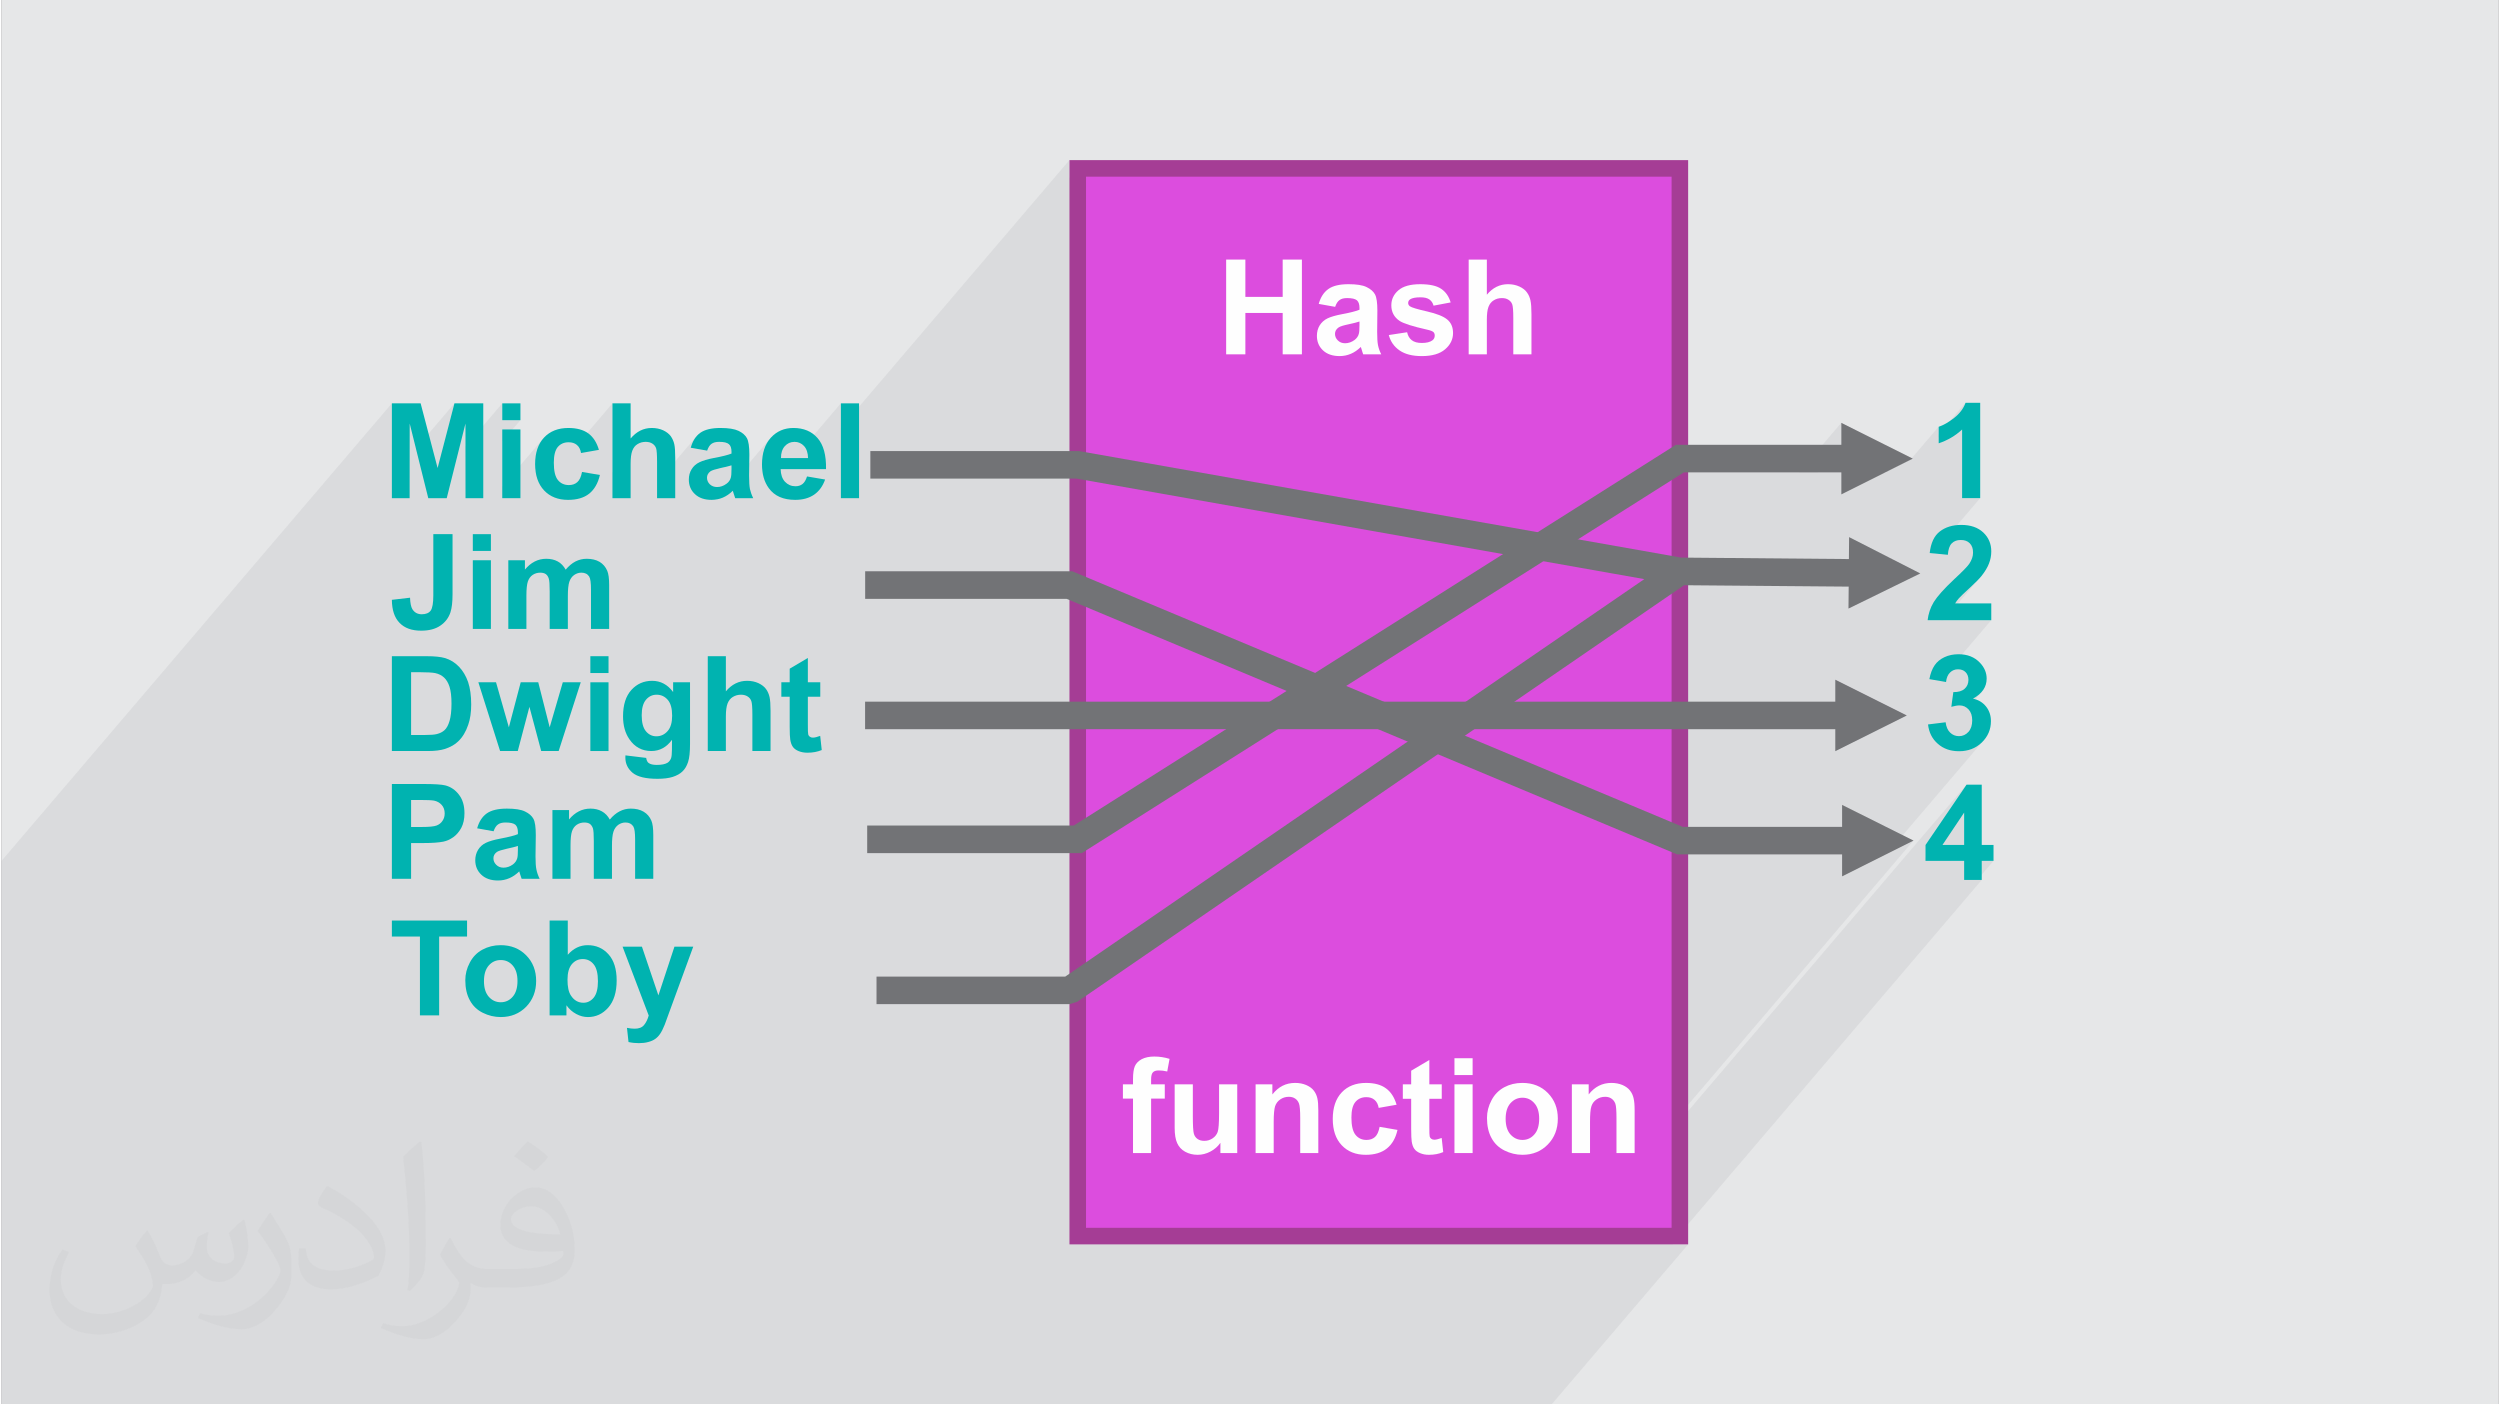 <?xml version="1.0" encoding="UTF-8"?>
<!DOCTYPE svg PUBLIC "-//W3C//DTD SVG 1.0//EN" "http://www.w3.org/TR/2001/REC-SVG-20010904/DTD/svg10.dtd">
<!-- Creator: CorelDRAW 2017 -->
<svg xmlns="http://www.w3.org/2000/svg" xml:space="preserve" width="356px" height="200px" version="1.0" shape-rendering="geometricPrecision" text-rendering="geometricPrecision" image-rendering="optimizeQuality" fill-rule="evenodd" clip-rule="evenodd"
viewBox="0 0 35600 20025"
 xmlns:xlink="http://www.w3.org/1999/xlink">
 <rect x="0" y="0" width="35600" height="20025" fill="#808080" stroke="none"/>
 <g id="__x0023_Layer_x0020_1">
  <g id="_2263163071184">
   <g>
    <path fill="#E6E7E8" d="M0 0l35600 0 0 20025 -35600 0 0 -20025z"/>
    <path fill="#4B4B4D" fill-opacity="0.078" d="M23929 15978l4087 -4790 -585 860 0 184 551 -646 0 461 -193 227 193 0 0 272 19 0 232 -272 168 0 -232 272 64 0 -4304 5045 0 33 -101 118 219 0 -1948 2283 -22099 0 0 -7751 5565 -6523 0 586 254 -298 89 356 549 -644 -176 678 333 -390 0 328 525 -616 0 240 259 0 -259 303 0 642 566 -663 -26 39 -22 42 -18 46 -14 49 -10 52 -6 56 -2 59 2 58 6 55 2 12 314 -368 15 -16 16 -13 18 -12 19 -9 20 -7 21 -6 22 -3 24 -1 17 1 17 1 16 4 16 4 14 5 13 7 13 8 12 9 506 -594 0 987 313 -367 10 -11 11 -10 11 -10 13 -8 13 -8 13 -6 14 -5 14 -5 15 -3 15 -3 16 -1 16 -1 14 1 13 1 13 2 12 3 12 3 11 4 10 5 10 6 9 6 8 7 8 8 7 8 6 8 6 9 5 10 4 10 3 12 3 16 3 19 2 22 1 27 1 29 1 33 0 37 0 293 552 -646 -18 26 -17 27 -14 31 -13 32 -10 35 213 37 56 -66 9 -10 9 -9 10 -8 10 -6 11 -6 12 -5 13 -4 14 -3 15 -2 16 -1 17 -1 24 1 23 1 20 3 19 3 16 5 15 6 12 6 10 8 9 8 7 11 7 11 5 13 4 14 3 15 1 17 1 18 0 27 -182 213 24 -6 27 -5 24 -6 22 -5 21 -5 19 -5 17 -5 15 -4 13 -4 0 51 0 23 -1 20 0 19 -2 16 -1 15 -2 13 -2 11 -2 9 -4 13 -5 12 -7 11 -7 11 -8 11 -219 257 19 -2 20 -2 20 -4 16 -4 747 -875 -30 36 -26 40 -22 43 -18 46 -13 49 -10 53 -6 56 -2 59 1 50 5 48 2 14 317 -372 14 -14 15 -13 16 -10 17 -9 18 -7 19 -5 20 -3 20 -1 20 1 19 3 17 5 18 6 16 8 16 11 15 12 14 13 3 5 523 -613 0 352 3259 -3820 0 256 118 -138 8585 0 0 4370 57 -36 1642 0 603 -706 0 313 -336 393 336 0 0 314 986 -494 402 -470 0 107 383 -449 -13 30 -14 30 -17 28 -19 28 -22 26 -298 350 0 86 47 -17 46 -19 44 -22 43 -23 41 -26 39 -28 38 -30 36 -32 0 978 258 0 -671 787 133 14 132 -155 12 -11 14 -10 15 -9 15 -7 17 -5 17 -4 19 -2 20 -1 20 1 19 2 17 3 17 6 15 6 15 8 13 10 12 11 11 12 9 13 8 15 7 16 5 17 4 19 2 20 1 21 -1 20 -3 19 -4 20 -6 20 -7 20 -10 20 -10 20 -13 20 -12 16 -16 19 -531 623 -5 14 -11 32 -8 33 -6 34 -5 34 180 0 266 -312 9 -10 13 -13 15 -15 18 -18 21 -20 24 -22 26 -25 30 -27 29 -27 27 -26 25 -24 23 -22 20 -21 17 -19 -513 601 678 0 -738 865 41 7 98 -114 11 -12 12 -11 12 -9 14 -8 13 -7 15 -5 15 -3 16 -2 16 -1 16 0 16 2 15 4 14 4 13 6 12 7 11 8 11 9 9 11 9 12 7 12 5 13 5 14 3 15 2 16 1 17 -1 19 -3 19 -4 18 -6 16 -8 16 -9 14 -12 14 -196 230 -5 39 17 -5 16 -4 16 -3 15 -3 14 -2 14 -2 14 0 12 -1 19 1 18 3 17 4 16 7 16 8 2 1 103 -121 46 -28 40 -30 33 -32 -196 230 1 1 13 13 12 15 11 17 9 17 7 19 6 20 4 21 3 23 0 24 0 25 -3 24 -4 22 -6 22 -8 19 -9 19 -11 17 -13 16 -229 268 9 2 43 5 44 1 48 -2 45 -5 43 -10 42 -14 39 -18 38 -21 35 -26 34 -29 30 -32 -1384 1622 381 -191 -3332 3906 0 87z"/>
    <rect fill="#DC4DDE" x="15344" y="2401" width="8585" height="15223"/>
    <path fill="#A53D95" fill-rule="nonzero" d="M15344 2283l8703 0 0 15459 -8821 0 0 -15459 118 0zm8467 236l-8349 0 0 14987 8349 0 0 -14987z"/>
    <path fill="#727376" fill-rule="nonzero" d="M15344 6431l-2957 0 0 393 2940 0 8095 1433 -8256 5667 -2691 0 0 393 2751 0 111 -34 8652 -5939 2347 20 -3 313 1024 -501 -1015 -518 -3 313 -2392 -21 -8586 -1519 -17 0z"/>
    <path fill="#727376" fill-rule="nonzero" d="M15287 11770l-2945 0 0 394 3059 0 8585 -5429 2245 0 0 314 1019 -510 -1019 -510 0 313 -2359 0 -8585 5428z"/>
    <path fill="#727376" fill-rule="nonzero" d="M15226 8145l-2913 0 0 394 2874 0 8703 3643 2352 0 0 313 1019 -510 -1019 -509 0 313 -2273 0 -8703 -3644 -40 0z"/>
    <path fill="#727376" fill-rule="nonzero" d="M26145 10004l-13833 0 0 393 13833 0 0 313 1020 -509 -1020 -510 0 313z"/>
    <path fill="#FEFEFE" fill-rule="nonzero" d="M17460 5052l0 -1351 274 0 0 532 532 0 0 -532 274 0 0 1351 -274 0 0 -590 -532 0 0 590 -274 0z"/>
    <path id="1" fill="#FEFEFE" fill-rule="nonzero" d="M19014 4375l-234 -42c26,-95 72,-166 137,-212 64,-46 160,-69 287,-69 116,0 202,13 258,41 57,27 97,62 120,104 23,42 34,119 34,232l-3 302c0,86 4,149 12,190 8,41 23,85 46,131l-257 0c-6,-17 -15,-42 -24,-75 -5,-15 -8,-26 -10,-30 -44,43 -91,76 -141,97 -51,22 -104,33 -161,33 -100,0 -180,-27 -238,-82 -58,-55 -86,-124 -86,-207 0,-56 13,-105 39,-148 27,-43 64,-77 111,-100 48,-23 116,-43 206,-60 121,-23 205,-44 251,-64l0 -26c0,-50 -12,-86 -36,-108 -25,-21 -72,-32 -140,-32 -46,0 -82,9 -108,28 -26,18 -47,50 -63,97zm347 209c-33,11 -85,25 -157,40 -72,15 -119,30 -141,45 -34,24 -51,54 -51,91 0,37 14,68 41,94 27,27 61,40 103,40 47,0 91,-15 134,-46 31,-24 52,-52 61,-86 7,-22 10,-64 10,-126l0 -52z"/>
    <path id="2" fill="#FEFEFE" fill-rule="nonzero" d="M19779 4777l261 -40c11,50 33,88 67,114 34,26 81,39 142,39 67,0 117,-12 151,-37 23,-17 34,-40 34,-69 0,-20 -6,-36 -18,-49 -13,-12 -42,-24 -87,-34 -209,-47 -342,-89 -398,-127 -77,-53 -116,-127 -116,-221 0,-85 34,-156 101,-214 67,-58 171,-87 311,-87 134,0 234,22 299,66 65,44 110,109 135,194l-244 46c-10,-39 -30,-68 -60,-89 -29,-20 -71,-30 -125,-30 -69,0 -118,9 -148,28 -20,14 -29,32 -29,53 0,19 8,34 25,47 24,17 105,42 243,73 139,32 235,70 290,116 55,46 82,110 82,193 0,89 -38,167 -113,231 -75,65 -186,97 -333,97 -134,0 -239,-27 -317,-81 -78,-54 -129,-127 -153,-219z"/>
    <path id="3" fill="#FEFEFE" fill-rule="nonzero" d="M21177 3701l0 501c83,-100 184,-150 301,-150 60,0 114,11 162,33 48,22 85,50 109,85 25,34 41,72 50,114 9,42 14,107 14,195l0 573 -259 0 0 -516c0,-103 -5,-168 -15,-196 -10,-27 -27,-49 -53,-65 -25,-17 -56,-25 -94,-25 -44,0 -82,10 -117,32 -34,20 -59,52 -75,94 -16,42 -23,104 -23,186l0 490 -259 0 0 -1351 259 0z"/>
    <path fill="#FEFEFE" fill-rule="nonzero" d="M15988 15460l144 0 0 -74c0,-82 9,-144 26,-184 18,-41 50,-74 97,-100 48,-25 108,-38 180,-38 74,0 147,11 218,33l-33 180c-42,-10 -83,-15 -122,-15 -38,0 -66,9 -82,27 -17,17 -26,51 -26,101l0 70 195 0 0 204 -195 0 0 776 -258 0 0 -776 -144 0 0 -204z"/>
    <path id="1" fill="#FEFEFE" fill-rule="nonzero" d="M17378 16440l0 -146c-36,52 -83,93 -141,124 -58,31 -120,47 -184,47 -66,0 -125,-15 -178,-44 -52,-29 -90,-70 -113,-122 -24,-52 -36,-125 -36,-217l0 -622 259 0 0 452c0,138 5,222 15,253 9,31 26,56 52,74 25,18 57,27 96,27 45,0 84,-12 119,-36 36,-24 59,-55 72,-91 13,-36 20,-124 20,-265l0 -414 259 0 0 980 -240 0z"/>
    <path id="2" fill="#FEFEFE" fill-rule="nonzero" d="M18774 16440l-258 0 0 -499c0,-106 -6,-174 -17,-205 -11,-31 -29,-55 -54,-72 -25,-18 -56,-26 -91,-26 -45,0 -86,12 -122,37 -36,24 -60,57 -74,97 -13,41 -20,116 -20,225l0 443 -258 0 0 -980 239 0 0 144c86,-110 194,-164 325,-164 57,0 110,10 157,30 48,21 84,47 108,79 25,32 42,68 51,109 10,41 14,98 14,174l0 608z"/>
    <path id="3" fill="#FEFEFE" fill-rule="nonzero" d="M19890 15751l-255 45c-9,-50 -28,-88 -59,-114 -30,-26 -69,-39 -118,-39 -64,0 -116,23 -154,67 -39,45 -58,120 -58,224 0,117 20,199 59,247 39,48 91,72 156,72 49,0 90,-14 121,-42 31,-28 53,-76 66,-145l255 44c-26,117 -77,205 -152,265 -75,60 -175,90 -301,90 -143,0 -257,-46 -342,-136 -86,-90 -128,-216 -128,-376 0,-162 43,-288 128,-378 85,-90 201,-135 346,-135 119,0 214,25 284,77 71,51 121,129 152,234z"/>
    <path id="4" fill="#FEFEFE" fill-rule="nonzero" d="M20534 15460l0 206 -177 0 0 397c0,80 1,127 5,141 3,13 11,24 23,33 12,8 26,13 44,13 24,0 58,-9 104,-25l22 201c-60,26 -128,39 -204,39 -47,0 -89,-8 -126,-24 -38,-16 -65,-36 -82,-61 -18,-25 -30,-59 -37,-102 -5,-30 -8,-91 -8,-183l0 -429 -119 0 0 -206 119 0 0 -194 259 -153 0 347 177 0z"/>
    <path id="5" fill="#FEFEFE" fill-rule="nonzero" d="M20715 15328l0 -240 259 0 0 240 -259 0zm0 1112l0 -980 259 0 0 980 -259 0z"/>
    <path id="6" fill="#FEFEFE" fill-rule="nonzero" d="M21179 15938c0,-86 21,-169 64,-250 42,-81 102,-142 180,-185 78,-42 164,-63 260,-63 149,0 270,48 364,144 95,97 142,218 142,365 0,149 -48,272 -143,369 -95,98 -216,147 -361,147 -89,0 -175,-21 -256,-61 -82,-41 -144,-100 -186,-179 -43,-78 -64,-174 -64,-287zm266 14c0,97 23,172 69,223 47,52 103,78 171,78 67,0 124,-26 169,-78 46,-51 69,-126 69,-225 0,-96 -23,-170 -69,-221 -45,-52 -102,-78 -169,-78 -68,0 -124,26 -171,78 -46,51 -69,126 -69,223z"/>
    <path id="7" fill="#FEFEFE" fill-rule="nonzero" d="M23284 16440l-259 0 0 -499c0,-106 -5,-174 -16,-205 -12,-31 -30,-55 -55,-72 -25,-18 -55,-26 -90,-26 -46,0 -86,12 -122,37 -36,24 -61,57 -74,97 -14,41 -20,116 -20,225l0 443 -259 0 0 -980 240 0 0 144c86,-110 194,-164 324,-164 57,0 110,10 158,30 47,21 83,47 107,79 25,32 42,68 51,109 10,41 15,98 15,174l0 608z"/>
    <path fill="#00B3B0" fill-rule="nonzero" d="M5565 7103l0 -1352 410 0 242 922 240 -922 411 0 0 1352 -253 0 -1 -1064 -267 1064 -263 0 -265 -1064 -1 1064 -253 0z"/>
    <path id="1" fill="#00B3B0" fill-rule="nonzero" d="M7139 5991l0 -240 259 0 0 240 -259 0zm0 1112l0 -980 259 0 0 980 -259 0z"/>
    <path id="2" fill="#00B3B0" fill-rule="nonzero" d="M8517 6414l-255 45c-8,-51 -28,-89 -58,-114 -31,-26 -70,-39 -118,-39 -65,0 -116,22 -155,67 -38,45 -57,119 -57,224 0,117 19,199 58,247 39,48 91,72 157,72 49,0 89,-14 120,-42 32,-28 54,-76 67,-145l255 43c-27,117 -78,206 -152,266 -75,60 -176,89 -302,89 -143,0 -257,-45 -342,-135 -85,-91 -128,-216 -128,-376 0,-162 43,-288 128,-378 86,-91 201,-136 347,-136 119,0 213,26 284,77 70,52 120,130 151,235z"/>
    <path id="3" fill="#00B3B0" fill-rule="nonzero" d="M8969 5751l0 501c84,-100 185,-150 301,-150 60,0 115,11 163,33 48,23 84,51 109,85 24,35 41,73 50,115 9,41 13,106 13,194l0 574 -259 0 0 -517c0,-102 -5,-168 -14,-195 -10,-28 -28,-50 -53,-66 -25,-16 -57,-25 -95,-25 -43,0 -82,11 -116,32 -35,21 -59,52 -75,94 -16,42 -24,104 -24,187l0 490 -259 0 0 -1352 259 0z"/>
    <path id="4" fill="#00B3B0" fill-rule="nonzero" d="M10060 6425l-234 -41c26,-96 72,-167 136,-213 65,-46 161,-69 288,-69 115,0 201,14 258,41 56,27 96,62 119,104 23,42 35,120 35,232l-4 302c0,86 4,150 12,191 9,40 24,84 47,131l-257 0c-7,-17 -15,-42 -25,-76 -4,-15 -7,-25 -9,-30 -44,44 -91,76 -142,98 -50,21 -103,32 -160,32 -101,0 -180,-27 -238,-82 -58,-54 -87,-123 -87,-207 0,-55 13,-105 40,-148 26,-43 63,-76 111,-99 47,-23 116,-44 206,-61 121,-22 204,-44 251,-63l0 -27c0,-50 -12,-86 -37,-107 -25,-22 -71,-33 -139,-33 -47,0 -83,10 -108,28 -26,18 -47,51 -63,97zm347 210c-33,11 -86,24 -158,39 -71,16 -119,31 -141,45 -33,25 -50,55 -50,91 0,37 13,68 40,95 28,26 62,39 104,39 46,0 91,-15 133,-46 32,-23 52,-52 62,-86 7,-22 10,-64 10,-126l0 -51z"/>
    <path id="5" fill="#00B3B0" fill-rule="nonzero" d="M11484 6793l258 44c-33,94 -85,166 -157,216 -72,49 -161,74 -269,74 -170,0 -296,-55 -377,-167 -65,-89 -97,-202 -97,-338 0,-162 42,-290 127,-382 84,-92 192,-138 321,-138 146,0 261,48 345,145 84,96 124,243 120,442l-647 0c2,77 22,137 62,180 40,42 90,64 149,64 41,0 75,-11 102,-33 28,-22 48,-58 63,-107zm15 -262c-2,-75 -21,-133 -58,-172 -37,-39 -82,-59 -135,-59 -56,0 -102,21 -139,62 -37,42 -55,98 -54,169l386 0z"/>
    <path id="6" fill="#00B3B0" fill-rule="nonzero" d="M11967 7103l0 -1352 259 0 0 1352 -259 0z"/>
    <path fill="#00B3B0" fill-rule="nonzero" d="M6156 7616l274 0 0 856c0,112 -10,198 -30,259 -26,78 -74,142 -144,189 -69,48 -160,72 -274,72 -134,0 -236,-37 -308,-112 -72,-74 -108,-184 -109,-328l259 -30c3,77 14,131 33,163 30,48 74,73 134,73 60,0 103,-18 128,-53 24,-34 37,-106 37,-216l0 -873z"/>
    <path id="1" fill="#00B3B0" fill-rule="nonzero" d="M6719 7855l0 -239 258 0 0 239 -258 0zm0 1112l0 -979 258 0 0 979 -258 0z"/>
    <path id="2" fill="#00B3B0" fill-rule="nonzero" d="M7225 7988l237 0 0 133c86,-103 187,-154 305,-154 63,0 117,13 163,38 47,26 84,65 113,117 44,-52 90,-91 140,-117 50,-25 103,-38 159,-38 72,0 133,14 183,43 50,30 87,72 111,129 18,42 27,109 27,203l0 625 -259 0 0 -559c0,-97 -8,-160 -26,-188 -24,-37 -61,-55 -111,-55 -36,0 -71,11 -103,33 -31,22 -55,55 -69,97 -14,43 -21,110 -21,203l0 469 -259 0 0 -536c0,-95 -4,-157 -14,-184 -9,-28 -23,-48 -42,-62 -19,-13 -46,-20 -79,-20 -40,0 -76,11 -108,32 -32,22 -54,53 -68,93 -14,41 -21,108 -21,202l0 475 -258 0 0 -979z"/>
    <path fill="#00B3B0" fill-rule="nonzero" d="M5565 9356l498 0c112,0 198,9 257,26 78,23 146,65 203,125 56,59 99,132 129,218 29,87 44,193 44,320 0,111 -14,207 -42,287 -33,99 -81,179 -144,239 -47,46 -111,82 -191,108 -61,19 -141,29 -241,29l-513 0 0 -1352zm274 228l0 895 203 0c76,0 130,-4 164,-13 44,-11 81,-29 110,-56 29,-26 53,-70 71,-130 18,-60 28,-143 28,-248 0,-104 -10,-184 -28,-240 -18,-56 -44,-100 -77,-131 -33,-31 -75,-53 -126,-64 -38,-8 -112,-13 -223,-13l-122 0z"/>
    <path id="1" fill="#00B3B0" fill-rule="nonzero" d="M7108 10708l-310 -980 252 0 183 642 169 -642 250 0 163 642 187 -642 256 0 -315 980 -249 0 -168 -630 -166 630 -252 0z"/>
    <path id="2" fill="#00B3B0" fill-rule="nonzero" d="M8395 9596l0 -240 259 0 0 240 -259 0zm0 1112l0 -980 259 0 0 980 -259 0z"/>
    <path id="3" fill="#00B3B0" fill-rule="nonzero" d="M8895 10770l296 36c5,35 17,59 34,72 25,19 64,28 117,28 67,0 118,-10 152,-30 23,-14 40,-36 52,-66 7,-21 12,-61 12,-119l1 -143c-78,107 -176,160 -295,160 -131,0 -236,-56 -312,-167 -61,-88 -91,-197 -91,-328 0,-164 40,-289 119,-376 78,-86 177,-130 295,-130 121,0 221,53 300,160l0 -139 241 0 0 878c0,116 -9,202 -28,259 -19,58 -46,102 -81,135 -34,33 -80,58 -138,77 -57,18 -130,27 -217,27 -167,0 -284,-28 -354,-85 -69,-58 -104,-130 -104,-217 0,-9 0,-20 1,-32zm232 -572c0,104 20,180 60,228 40,48 90,72 149,72 63,0 117,-25 160,-74 44,-49 65,-122 65,-219 0,-102 -20,-177 -62,-226 -42,-49 -95,-74 -159,-74 -62,0 -113,25 -153,73 -40,48 -60,121 -60,220z"/>
    <path id="4" fill="#00B3B0" fill-rule="nonzero" d="M10327 9356l0 501c84,-100 185,-150 302,-150 60,0 114,11 162,33 48,23 85,51 109,85 25,35 41,73 50,114 9,42 14,107 14,195l0 574 -259 0 0 -517c0,-102 -5,-168 -15,-195 -10,-28 -27,-50 -53,-66 -25,-16 -56,-25 -94,-25 -44,0 -82,11 -117,32 -34,21 -59,52 -75,94 -16,42 -24,104 -24,187l0 490 -258 0 0 -1352 258 0z"/>
    <path id="5" fill="#00B3B0" fill-rule="nonzero" d="M11673 9728l0 206 -177 0 0 397c0,80 1,127 5,140 3,13 11,24 23,33 12,9 26,13 44,13 24,0 59,-8 104,-25l22 202c-60,25 -128,38 -204,38 -47,0 -89,-8 -126,-23 -38,-16 -65,-36 -82,-61 -18,-25 -30,-59 -37,-102 -5,-30 -8,-91 -8,-183l0 -429 -119 0 0 -206 119 0 0 -194 259 -153 0 347 177 0z"/>
    <path fill="#00B3B0" fill-rule="nonzero" d="M5565 12530l0 -1352 438 0c166,0 273,7 324,20 77,20 142,64 194,132 53,68 79,156 79,264 0,83 -15,152 -45,209 -31,57 -69,101 -115,134 -46,32 -93,53 -141,63 -65,13 -159,20 -283,20l-177 0 0 510 -274 0zm274 -1124l0 385 149 0c107,0 178,-7 215,-21 36,-14 64,-36 84,-67 21,-30 31,-65 31,-105 0,-49 -14,-90 -43,-122 -29,-32 -65,-52 -109,-61 -33,-6 -98,-9 -196,-9l-131 0z"/>
    <path id="1" fill="#00B3B0" fill-rule="nonzero" d="M7015 11852l-234 -42c26,-95 72,-166 136,-212 65,-46 161,-69 288,-69 115,0 202,13 258,41 57,27 97,62 120,104 23,42 34,119 34,232l-4 302c0,86 4,150 13,190 8,41 23,85 46,132l-257 0c-6,-17 -15,-43 -25,-76 -4,-15 -7,-25 -9,-30 -44,43 -91,76 -141,97 -51,22 -104,33 -161,33 -101,0 -180,-27 -238,-82 -58,-54 -87,-124 -87,-207 0,-55 14,-105 40,-148 26,-43 63,-77 111,-100 48,-23 116,-43 206,-60 121,-23 205,-44 251,-64l0 -26c0,-50 -12,-86 -36,-108 -25,-21 -72,-32 -140,-32 -47,0 -82,9 -108,28 -26,18 -47,51 -63,97zm347 209c-33,11 -85,25 -157,40 -72,16 -119,31 -141,45 -34,24 -51,54 -51,91 0,37 14,68 41,94 27,27 61,40 103,40 46,0 91,-15 134,-46 31,-24 51,-52 61,-86 7,-22 10,-64 10,-126l0 -52z"/>
    <path id="2" fill="#00B3B0" fill-rule="nonzero" d="M7854 11550l237 0 0 133c86,-102 187,-154 305,-154 63,0 117,13 163,39 47,26 84,64 113,117 44,-53 90,-91 140,-117 50,-26 103,-39 159,-39 72,0 133,14 183,44 50,29 87,72 111,128 18,42 27,110 27,203l0 626 -259 0 0 -560c0,-97 -8,-159 -26,-187 -24,-37 -61,-56 -111,-56 -36,0 -71,11 -103,33 -31,23 -55,55 -69,98 -14,42 -21,110 -21,202l0 470 -259 0 0 -537c0,-95 -4,-156 -13,-184 -10,-27 -24,-48 -43,-62 -19,-13 -46,-20 -79,-20 -40,0 -76,11 -108,32 -32,22 -54,53 -68,93 -14,41 -21,108 -21,202l0 476 -258 0 0 -980z"/>
    <path fill="#00B3B0" fill-rule="nonzero" d="M5965 14477l0 -1124 -400 0 0 -228 1072 0 0 228 -398 0 0 1124 -274 0z"/>
    <path id="1" fill="#00B3B0" fill-rule="nonzero" d="M6612 13975c0,-86 21,-170 64,-250 42,-81 102,-143 180,-185 78,-42 164,-64 260,-64 148,0 269,48 364,145 95,96 142,218 142,365 0,148 -48,271 -143,369 -96,97 -216,146 -361,146 -90,0 -175,-20 -257,-61 -81,-40 -143,-100 -185,-179 -43,-78 -64,-173 -64,-286zm266 14c0,97 23,171 69,223 46,52 103,78 171,78 67,0 124,-26 169,-78 46,-52 69,-127 69,-225 0,-96 -23,-170 -69,-222 -45,-52 -102,-77 -169,-77 -68,0 -125,25 -171,77 -46,52 -69,126 -69,224z"/>
    <path id="2" fill="#00B3B0" fill-rule="nonzero" d="M7814 14477l0 -1352 259 0 0 488c80,-91 174,-137 284,-137 119,0 218,43 296,130 78,86 117,211 117,373 0,167 -40,296 -120,387 -79,90 -176,135 -290,135 -56,0 -111,-14 -165,-43 -55,-29 -102,-70 -141,-125l0 144 -240 0zm255 -509c0,102 16,177 48,225 45,70 105,104 179,104 58,0 106,-24 147,-73 40,-49 60,-127 60,-232 0,-112 -20,-193 -61,-243 -40,-50 -92,-75 -156,-75 -62,0 -114,25 -155,73 -41,49 -62,122 -62,221z"/>
    <path id="3" fill="#00B3B0" fill-rule="nonzero" d="M8854 13497l276 0 235 695 229 -695 268 0 -345 943 -62 170c-23,57 -45,101 -66,131 -20,30 -44,54 -71,73 -27,19 -60,33 -99,43 -39,11 -84,16 -133,16 -50,0 -99,-5 -147,-16l-22 -202c40,8 77,12 110,12 60,0 105,-17 134,-53 29,-35 51,-81 66,-135l-373 -982z"/>
    <path fill="#00B3B0" fill-rule="nonzero" d="M28211 7102l-258 0 0 -978c-95,89 -206,154 -334,197l0 -236c67,-22 141,-64 220,-126 79,-62 133,-134 163,-216l209 0 0 1359z"/>
    <path fill="#00B3B0" fill-rule="nonzero" d="M28369 8603l0 240 -908 0c10,-91 39,-178 88,-259 50,-81 147,-190 291,-325 117,-109 189,-182 215,-221 36,-54 54,-107 54,-159 0,-58 -16,-102 -47,-133 -31,-32 -74,-47 -128,-47 -54,0 -97,16 -129,49 -32,32 -50,87 -55,162l-259 -25c16,-143 64,-246 145,-308 81,-62 182,-93 304,-93 134,0 238,36 315,108 76,72 114,162 114,269 0,61 -11,119 -33,174 -21,55 -56,113 -103,173 -32,41 -89,98 -170,173 -82,76 -134,125 -156,150 -22,25 -40,49 -53,72l515 0z"/>
    <path fill="#00B3B0" fill-rule="nonzero" d="M27467 10329l251 -31c8,64 29,113 64,147 35,34 77,51 126,51 54,0 98,-20 135,-61 36,-40 54,-95 54,-164 0,-66 -17,-117 -52,-156 -35,-38 -77,-57 -128,-57 -33,0 -72,7 -118,20l29 -210c69,1 123,-14 159,-46 37,-32 56,-76 56,-129 0,-46 -14,-82 -41,-110 -27,-27 -63,-40 -108,-40 -44,0 -82,15 -113,46 -32,31 -51,76 -57,135l-238 -41c16,-82 41,-148 75,-197 33,-49 80,-88 140,-116 60,-28 127,-42 201,-42 127,0 229,40 306,122 63,66 95,142 95,226 0,119 -65,214 -195,285 78,17 139,54 186,112 46,58 70,127 70,209 0,119 -44,220 -130,304 -87,84 -195,125 -324,125 -122,0 -223,-35 -303,-106 -81,-70 -127,-162 -140,-276z"/>
    <path fill="#00B3B0" fill-rule="nonzero" d="M27982 12546l0 -272 -551 0 0 -226 585 -860 217 0 0 859 168 0 0 227 -168 0 0 272 -251 0zm0 -499l0 -461 -309 461 309 0z"/>
   </g>
   <path fill="#373435" fill-opacity="0.031" d="M2082 17547c68,104 112,203 155,312 32,64 49,183 199,183 44,0 107,-14 163,-45 63,-33 111,-83 136,-159l60 -202 146 -72 10 10c-20,77 -25,149 -25,206 0,170 146,234 262,234 68,0 129,-34 129,-95 0,-81 -34,-217 -78,-339 68,-68 136,-136 214,-191l12 6c34,144 53,287 53,381 0,93 -41,196 -75,264 -70,132 -194,238 -344,238 -114,0 -241,-58 -328,-163l-5 0c-82,101 -209,193 -412,193l-63 0c-10,134 -39,229 -83,314 -121,237 -480,404 -818,404 -470,0 -706,-272 -706,-633 0,-223 73,-431 185,-578l92 38c-70,134 -117,262 -117,385 0,338 275,499 592,499 294,0 658,-187 724,-404 -25,-237 -114,-348 -250,-565 41,-72 94,-144 160,-221l12 0zm5421 -1274c99,62 196,136 291,221 -53,74 -119,142 -201,202 -95,-77 -190,-143 -287,-213 66,-74 131,-146 197,-210zm51 926c-160,0 -291,105 -291,183 0,168 320,219 703,217 -48,-196 -216,-400 -412,-400zm-359 895c208,0 390,-6 529,-41 155,-39 286,-118 286,-171 0,-15 0,-31 -5,-46 -87,8 -187,8 -274,8 -282,0 -498,-64 -583,-222 -21,-44 -36,-93 -36,-149 0,-152 66,-303 182,-406 97,-85 204,-138 313,-138 197,0 354,158 464,408 60,136 101,293 101,491 0,132 -36,243 -118,326 -153,148 -435,204 -867,204l-196 0 0 0 -51 0c-107,0 -184,-19 -245,-66l-10 0c3,25 5,50 5,72 0,97 -32,221 -97,320 -192,287 -400,410 -580,410 -182,0 -405,-70 -606,-161l36 -70c65,27 155,46 279,46 325,0 752,-314 805,-619 -12,-25 -34,-58 -65,-93 -95,-113 -155,-208 -211,-307 48,-95 92,-171 133,-239l17 -2c139,282 265,445 546,445l44 0 0 0 204 0zm-1408 299c24,-130 26,-276 26,-413l0 -202c0,-377 -48,-926 -87,-1282 68,-75 163,-161 238,-219l22 6c51,450 63,972 63,1452 0,126 -5,250 -17,340 -7,114 -73,201 -214,332l-31 -14zm-1449 -596c7,177 94,318 398,318 189,0 349,-50 526,-135 32,-14 49,-33 49,-49 0,-111 -85,-258 -228,-392 -139,-126 -323,-237 -495,-311 -59,-25 -78,-52 -78,-77 0,-51 68,-158 124,-235l19 -2c197,103 417,256 580,427 148,157 240,316 240,489 0,128 -39,250 -102,361 -216,109 -446,192 -674,192 -277,0 -466,-130 -466,-436 0,-33 0,-84 12,-150l95 0zm-501 -503l172 278c63,103 122,215 122,392l0 227c0,183 -117,379 -306,573 -148,132 -279,188 -400,188 -180,0 -386,-56 -624,-159l27 -70c75,21 162,37 269,37 342,-2 692,-252 852,-557 19,-35 26,-68 26,-90 0,-36 -19,-75 -34,-110 -87,-165 -184,-315 -291,-453 56,-89 112,-174 173,-258l14 2z"/>
  </g>
 </g>
</svg>
